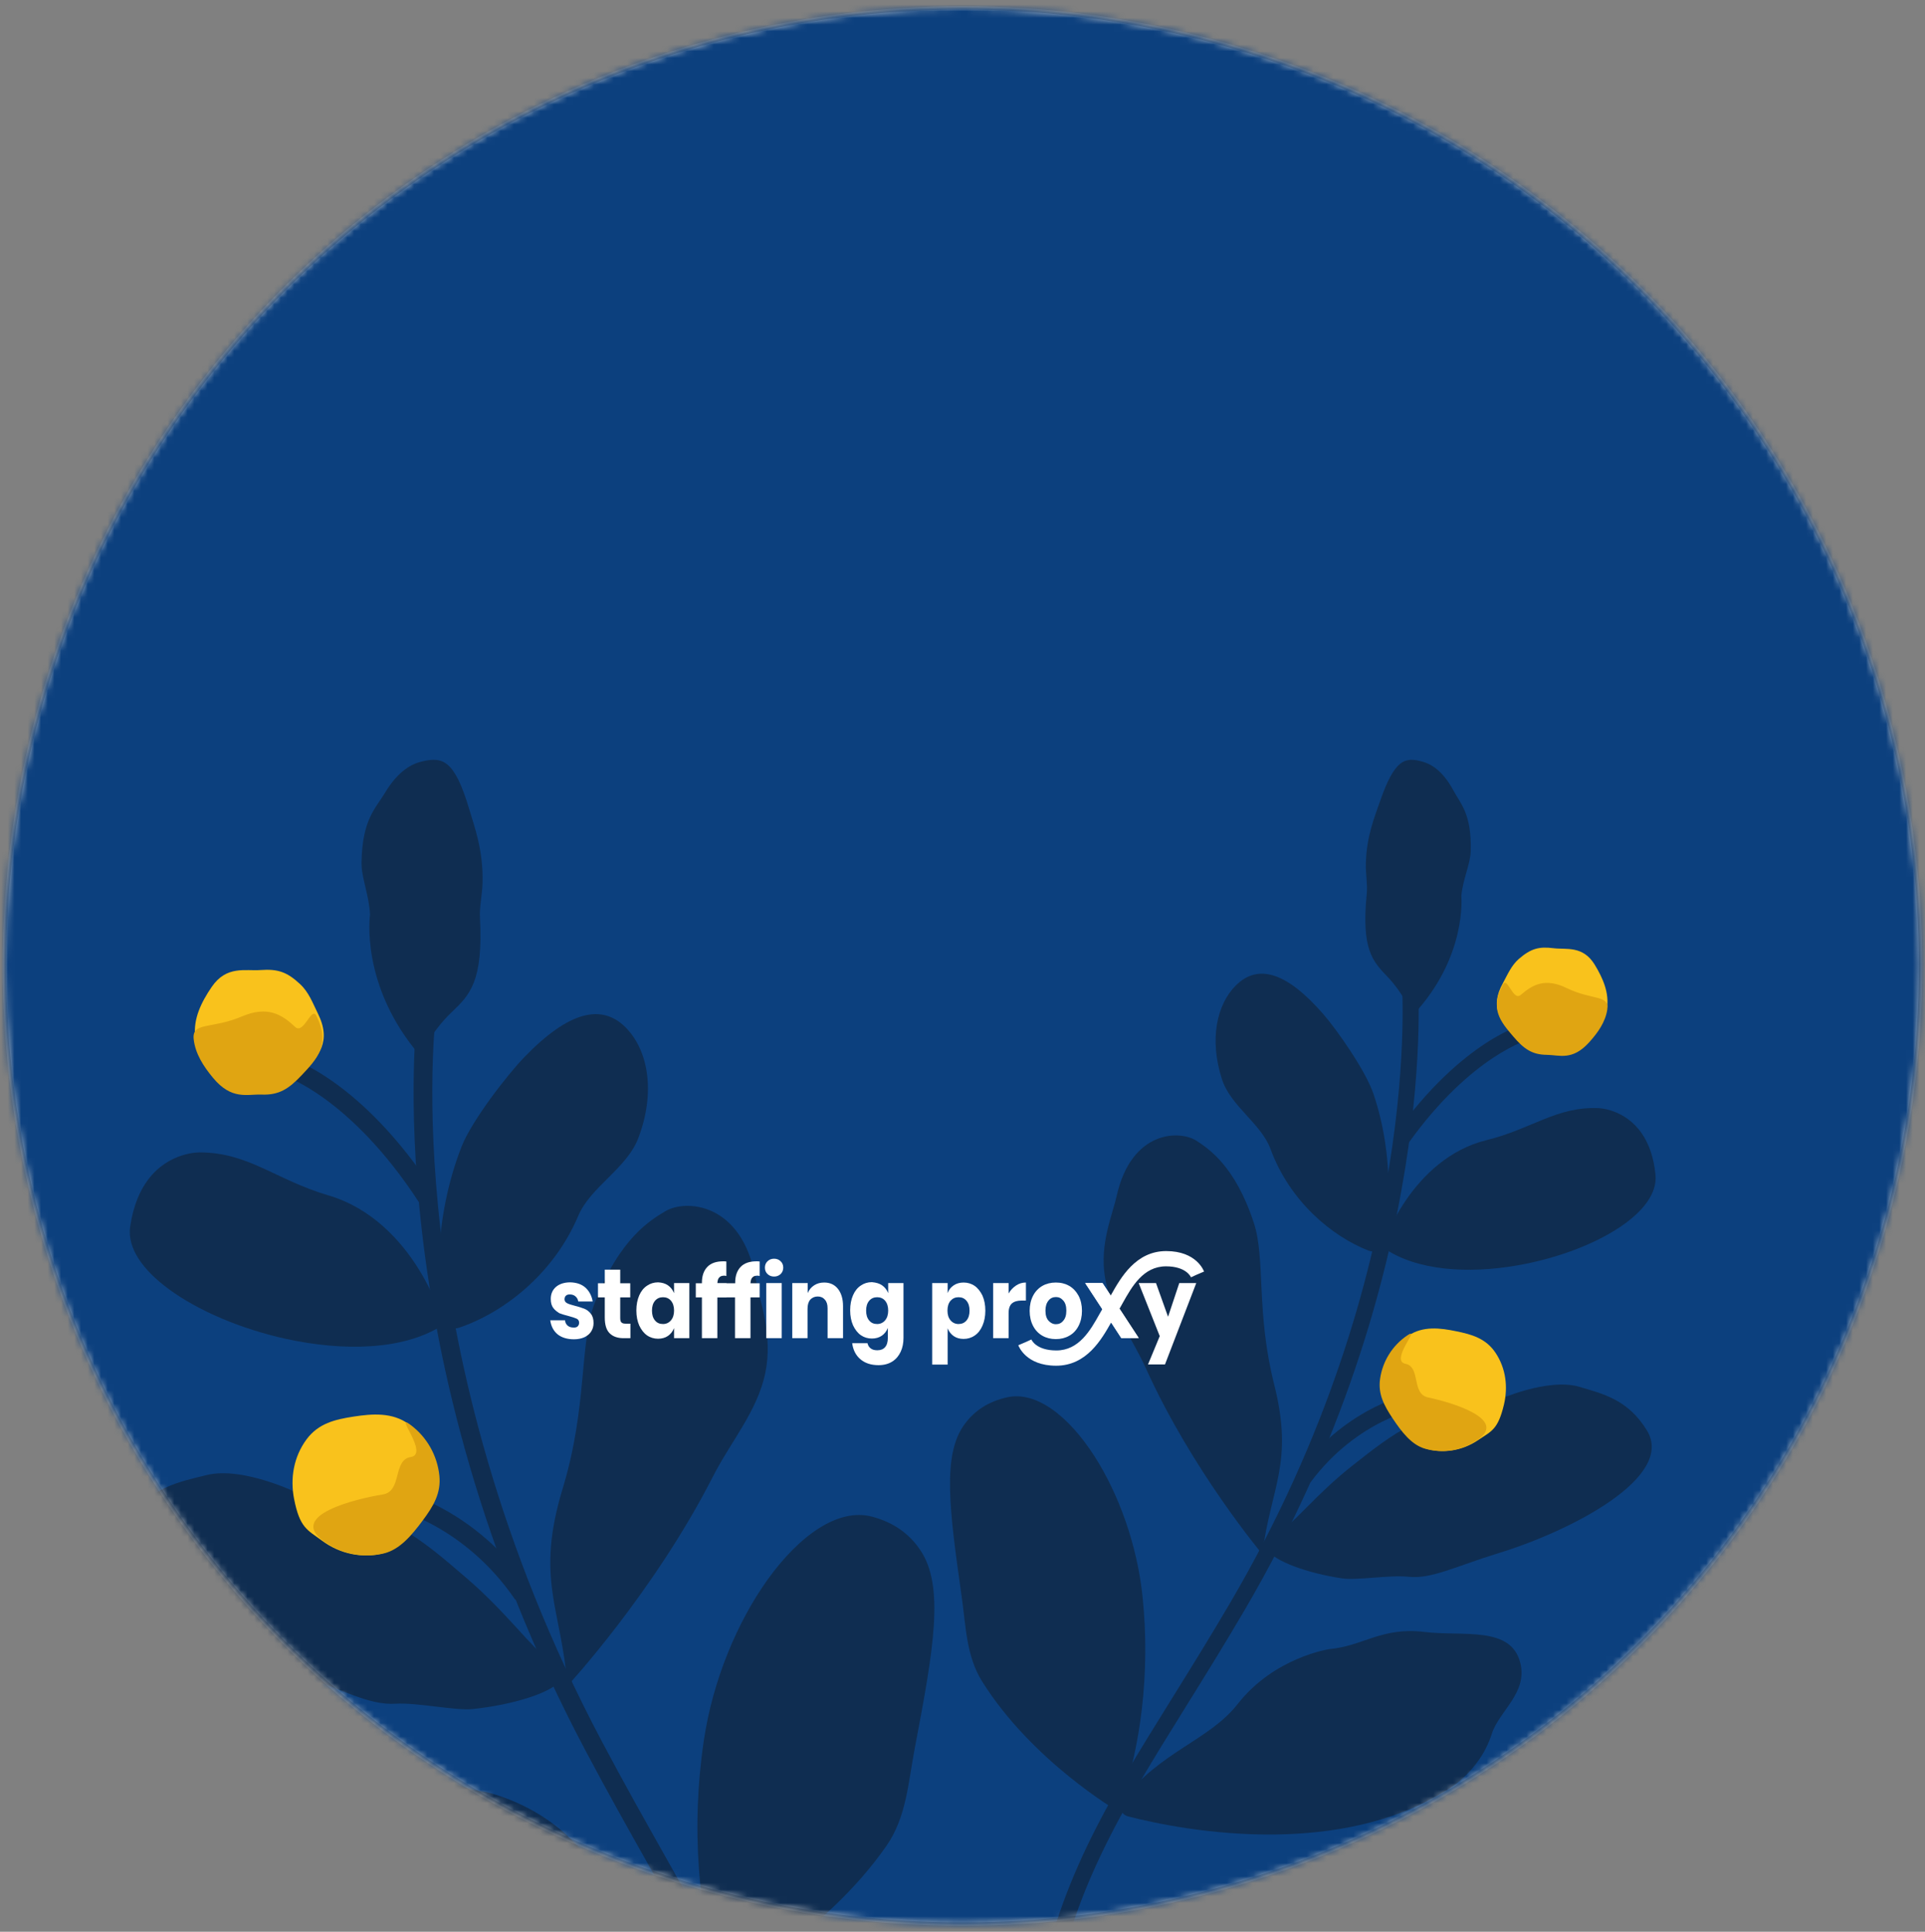 <?xml version="1.0" encoding="UTF-8"?>
<svg width="289px" height="290px" viewBox="0 0 289 290" version="1.1" xmlns="http://www.w3.org/2000/svg" xmlns:xlink="http://www.w3.org/1999/xlink">
    <rect x="0" y="0" width="289" height="290" fill="#808080" stroke="none"/>
    <title>Hover State</title>
    <defs>
        <circle id="path-1" cx="143.839" cy="143.839" r="143.839"></circle>
        <rect id="path-3" x="0" y="0" width="319.008" height="295.016"></rect>
    </defs>
    <g id="Work-Landing-Page" stroke="none" stroke-width="1" fill="none" fill-rule="evenodd">
        <g id="Work-Landing-Final---Hover" transform="translate(-1138, -672)">
            <g id="Hover-State" transform="translate(1138.661, 673.182)">
                <mask id="mask-2" fill="white">
                    <use xlink:href="#path-1"></use>
                </mask>
                <use id="Oval" stroke="#979797" stroke-width="0.503" fill="#D8D8D8" xlink:href="#path-1"></use>
                <g id="Hero" mask="url(#mask-2)">
                    <g transform="translate(-18.661, -2.666)">
                        <mask id="mask-4" fill="white">
                            <use xlink:href="#path-3"></use>
                        </mask>
                        <use id="Rectangle" stroke="none" fill="#0C407E" fill-rule="evenodd" xlink:href="#path-3"></use>
                        <g id="hero-graphic" stroke="none" stroke-width="1" fill="none" fill-rule="evenodd" mask="url(#mask-4)">
                            <g transform="translate(34.355, 115.548)" id="Group">
                                <g transform="translate(1.564, 0)">
                                    <path d="M103.199,219.04 C100.637,197.747 92.462,183.245 81.953,164.621 C78.902,159.204 75.736,153.594 72.411,147.314 C41.18,88.285 47.476,38.522 47.544,38.022 C47.647,37.25 47.1,36.535 46.337,36.432 C45.563,36.33 44.857,36.875 44.755,37.647 C44.687,38.147 38.253,88.773 69.929,148.643 C73.277,154.968 76.442,160.589 79.505,166.018 C89.832,184.324 98.007,198.848 100.478,219.698 C100.524,221.844 103.325,221.924 103.199,219.04 Z" id="Path" fill="#0F2D51" fill-rule="nonzero"></path>
                                    <path d="M88.664,185.472 C84.133,186.413 74.092,188.092 62.775,187.434 C53.121,186.867 42.556,184.599 33.688,178.713 C33.688,178.713 27.733,175.323 25.832,168.314 C24.751,164.334 19.901,160.977 21.392,155.897 C23.282,149.421 31.616,151.746 38.412,151.224 C45.881,150.657 49.057,154.173 54.818,154.921 C54.818,154.921 64.415,156.747 70.449,165.139 C75.151,171.682 83.666,173.95 89.837,182.75 C90.315,183.419 90.292,185.132 88.664,185.472 Z" id="Path" fill="#0F2D51" fill-rule="nonzero"></path>
                                    <path d="M90.482,184.45 C90.482,184.45 105.875,176.417 115.165,163.041 C118.159,158.741 118.421,153.613 119.435,148.28 C122.258,133.463 123.898,124.137 120.277,118.691 C118.558,116.104 116.121,114.448 112.979,113.62 C107.981,112.304 102.129,116.343 97.267,123.15 C92.759,129.469 89.093,138.183 87.749,147.203 C87.248,150.572 86.964,153.794 86.85,156.835 C86.315,170.756 89.207,180.99 90.482,184.45 Z" id="Path" fill="#0F2D51" fill-rule="nonzero"></path>
                                    <path d="M45.172,44.448 C45.172,44.448 46.803,40.819 49.871,37.907 C52.608,35.314 54.649,33.289 54.136,23.666 C54.045,22.028 54.478,20.31 54.524,18.479 C54.661,13.69 53.326,10.073 52.539,7.456 C50.35,0.085 48.594,-0.518 45.412,0.256 C43.986,0.597 41.91,1.553 39.858,4.988 C38.478,7.297 36.459,8.924 36.356,15.442 C36.322,17.671 37.508,20.356 37.634,23.245 C37.645,23.256 36.049,33.858 45.172,44.448 Z" id="Path" fill="#0F2D51" fill-rule="nonzero"></path>
                                    <path d="M66.171,138.201 C66.171,138.201 66.797,136.84 64.75,135.376 C61.862,133.323 58.155,128.014 52.026,122.762 C45.146,116.863 40.563,112.779 27.305,110.328 C27.305,110.328 18.697,105.972 13.057,107.39 C9.054,108.388 4.517,109.16 0.958,114.458 C-4.307,122.274 13.273,132.404 25.872,136.885 C33.434,139.574 37.425,141.956 41.473,141.706 C44.668,141.502 50.411,142.773 53.004,142.512 C59.155,141.877 65.091,139.982 66.171,138.201 Z" id="Path" fill="#0F2D51" fill-rule="nonzero"></path>
                                    <path d="M43.472,99.752 C46.048,101.66 47.542,104.478 47.85,107.431 C48.112,110.044 47.006,111.975 45.307,114.247 C43.723,116.382 41.933,118.563 39.527,119.143 C36.472,119.881 33.155,119.256 30.43,117.234 C28.23,115.61 27.078,115.337 26.223,110.918 C25.642,107.897 26.144,104.659 28.116,102.001 C29.906,99.604 32.391,99.036 35.138,98.605 C37.943,98.173 41.009,97.923 43.472,99.752 Z" id="Path" fill="#F9C21C" fill-rule="nonzero"></path>
                                    <path d="M61.766,124.515 L59.436,126.1 C51.749,114.827 41.15,112.422 41.047,112.399 L41.629,109.652 C42.109,109.754 53.405,112.262 61.766,124.515 Z" id="Path" fill="#0F2D51" fill-rule="nonzero"></path>
                                    <path d="M43.658,99.802 C46.24,101.706 47.736,104.516 48.045,107.462 C48.308,110.068 47.199,111.994 45.497,114.26 C43.909,116.39 42.115,118.566 39.705,119.144 C36.643,119.88 33.318,119.257 30.588,117.24 C25.378,113.399 35.432,110.963 39.545,110.294 C42.504,109.818 41.007,105.105 43.749,104.674 C46.56,104.244 41.19,97.978 43.658,99.802 Z" id="Path" fill="#E0A512" fill-rule="nonzero"></path>
                                    <path d="M67.276,139.023 C67.276,139.023 80.242,124.999 89.091,107.646 C91.786,102.35 95.778,97.804 96.973,92.065 C98.156,86.383 96.154,81.326 95.528,77.871 C93.458,66.416 84.996,65.939 81.948,67.78 C79.969,68.985 75.112,71.667 71.347,81.588 C69.039,87.679 70.301,97.054 66.559,109.396 C62.419,123.011 66.343,127.306 67.276,139.023 Z" id="Path" fill="#0F2D51" fill-rule="nonzero"></path>
                                    <path d="M48.296,84.286 C47.784,80.241 46.988,69.271 51.38,58.064 C52.905,54.189 58.23,47.287 60.858,44.579 C67.469,37.768 72.533,36.42 76.242,40.42 C79.394,43.82 80.509,49.939 77.915,56.784 C76.174,61.362 70.735,64.115 68.903,68.444 C65.159,77.306 57.558,83.051 50.993,85.261 C50.162,85.533 48.433,85.34 48.296,84.286 Z" id="Path" fill="#0F2D51" fill-rule="nonzero"></path>
                                    <path d="M48.435,84.94 C48.958,84.61 44.288,69.18 31.346,65.379 C23.529,63.08 19.45,58.973 12.11,58.938 C12.11,58.938 7.486,58.791 4.304,63.046 C3.088,64.662 2.088,66.927 1.623,70.067 C1.157,73.265 3.486,76.565 7.406,79.455 C11.837,82.721 18.28,85.452 25.006,86.931 C33.585,88.809 42.584,88.661 48.435,84.94 Z" id="Path" fill="#0F2D51" fill-rule="nonzero"></path>
                                    <path d="M47.302,64.864 L44.948,66.378 C34.554,50.453 24.535,47.357 24.433,47.323 L25.217,44.644 C25.661,44.78 36.282,47.967 47.302,64.864 Z" id="Path" fill="#0F2D51" fill-rule="nonzero"></path>
                                    <path d="M27.154,33.695 C28.46,34.92 29.039,36.542 29.777,38.027 C31.923,42.325 29.902,44.48 27.574,46.953 C25.644,49.005 24.179,49.969 21.567,49.867 C19.376,49.788 17.082,50.729 14.289,47.361 C12.802,45.569 11.621,43.698 11.382,41.543 C11.087,38.912 12.257,36.451 13.869,34.092 C16.095,30.837 18.945,31.733 21.193,31.563 C23.748,31.381 25.144,31.812 27.154,33.695 Z" id="Path" fill="#F9C21C" fill-rule="nonzero"></path>
                                    <path d="M26.385,40.098 C27.693,41.321 28.83,36.949 29.58,38.433 C31.729,42.726 29.705,44.878 27.374,47.348 C25.441,49.398 23.975,50.361 21.359,50.259 C19.165,50.18 16.868,51.12 14.071,47.756 C12.582,45.966 11.399,44.097 11.16,41.944 C10.876,39.316 13.81,40.472 18.38,38.535 C22.258,36.892 24.373,38.218 26.385,40.098 Z" id="Path" fill="#E0A512" fill-rule="nonzero"></path>
                                </g>
                                <g transform="translate(126.268, 0)">
                                    <path d="M12.915,187.171 C15.947,168.866 23.537,156.643 33.298,140.957 C36.135,136.386 39.075,131.672 42.178,126.361 C71.318,76.552 67.846,33.287 67.805,32.855 C67.743,32.177 68.245,31.592 68.901,31.53 C69.566,31.468 70.15,31.972 70.212,32.639 C70.253,33.081 73.817,77.086 44.257,127.604 C41.133,132.935 38.194,137.67 35.346,142.252 C25.759,157.67 18.17,169.914 15.23,187.839 C15.107,189.708 12.69,189.657 12.915,187.171 Z" id="Path" fill="#0F2D51" fill-rule="nonzero"></path>
                                    <path d="M26.777,158.635 C30.629,159.622 39.172,161.472 48.91,161.338 C57.207,161.225 66.362,159.673 74.2,154.926 C74.2,154.926 79.441,152.223 81.342,146.222 C82.425,142.82 86.717,140.108 85.634,135.637 C84.264,129.955 77.03,131.64 71.216,130.931 C64.829,130.15 61.968,133.068 57.002,133.5 C57.002,133.5 48.705,134.702 43.198,141.741 C38.906,147.229 31.518,148.863 25.888,156.241 C25.439,156.806 25.387,158.286 26.777,158.635 Z" id="Path" fill="#0F2D51" fill-rule="nonzero"></path>
                                    <path d="M25.151,157.82 C25.151,157.82 12.275,150.285 4.822,138.356 C2.422,134.516 2.391,130.071 1.728,125.431 C-0.11,112.505 -1.162,104.375 2.146,99.806 C3.719,97.63 5.873,96.305 8.599,95.7 C12.929,94.755 17.789,98.472 21.69,104.549 C25.314,110.196 28.112,117.864 28.919,125.718 C29.215,128.654 29.337,131.447 29.317,134.085 C29.245,146.137 26.376,154.874 25.151,157.82 Z" id="Path" fill="#0F2D51" fill-rule="nonzero"></path>
                                    <path d="M69.456,38.378 C69.456,38.378 68.195,35.187 65.672,32.561 C63.415,30.221 61.744,28.395 62.564,20.125 C62.708,18.72 62.4,17.222 62.431,15.642 C62.503,11.507 63.795,8.439 64.564,6.223 C66.738,-0.046 68.267,-0.497 70.974,0.293 C72.185,0.641 73.928,1.555 75.569,4.592 C76.667,6.633 78.328,8.111 78.174,13.733 C78.123,15.662 76.995,17.919 76.769,20.413 C76.749,20.402 77.713,29.606 69.456,38.378 Z" id="Path" fill="#0F2D51" fill-rule="nonzero"></path>
                                    <path d="M47.753,118.672 C47.753,118.672 47.262,117.474 49.081,116.286 C51.634,114.626 55.025,110.192 60.49,105.9 C66.629,101.076 70.714,97.738 82.195,96.13 C82.195,96.13 89.753,92.709 94.534,94.143 C97.925,95.167 101.796,95.996 104.646,100.708 C108.854,107.652 93.38,115.712 82.389,119.092 C75.791,121.12 72.277,123.025 68.814,122.646 C66.077,122.349 61.092,123.219 58.886,122.892 C53.626,122.124 48.611,120.249 47.753,118.672 Z" id="Path" fill="#0F2D51" fill-rule="nonzero"></path>
                                    <path d="M68.818,86.448 C66.536,88.003 65.145,90.393 64.766,92.937 C64.439,95.192 65.319,96.902 66.68,98.941 C67.959,100.846 69.412,102.813 71.448,103.411 C74.047,104.173 76.902,103.751 79.317,102.113 C81.262,100.795 82.264,100.599 83.165,96.799 C83.779,94.203 83.482,91.381 81.886,89.002 C80.443,86.86 78.335,86.263 75.992,85.789 C73.618,85.295 70.998,84.965 68.818,86.448 Z" id="Path" fill="#F9C21C" fill-rule="nonzero"></path>
                                    <path d="M52.188,107.025 L54.119,108.477 C61.129,99.044 70.274,97.386 70.366,97.366 L69.967,94.966 C69.559,95.038 59.801,96.768 52.188,107.025 Z" id="Path" fill="#0F2D51" fill-rule="nonzero"></path>
                                    <path d="M68.642,86.419 C66.349,87.977 64.941,90.36 64.571,92.918 C64.242,95.178 65.126,96.89 66.493,98.933 C67.778,100.841 69.238,102.812 71.283,103.41 C73.894,104.174 76.762,103.751 79.188,102.11 C83.814,98.974 75.272,96.457 71.767,95.725 C69.238,95.188 70.718,91.144 68.364,90.67 C65.979,90.174 70.831,84.934 68.642,86.419 Z" id="Path" fill="#E0A512" fill-rule="nonzero"></path>
                                    <path d="M46.885,119.246 C46.885,119.246 36.319,106.654 29.404,91.343 C27.293,86.677 24.05,82.596 23.254,77.602 C22.459,72.659 24.376,68.373 25.039,65.409 C27.252,55.606 34.524,55.524 37.074,57.236 C38.726,58.354 42.785,60.856 45.63,69.562 C47.374,74.905 45.936,82.934 48.659,93.733 C51.668,105.628 48.139,109.186 46.885,119.246 Z" id="Path" fill="#0F2D51" fill-rule="nonzero"></path>
                                    <path d="M65.202,72.954 C65.805,69.463 66.908,60.007 63.567,50.13 C62.412,46.711 58.11,40.53 55.954,38.076 C50.548,31.916 46.256,30.55 42.914,33.877 C40.073,36.7 38.878,41.957 40.84,47.984 C42.158,52.019 46.716,54.617 48.116,58.426 C50.987,66.25 57.282,71.517 62.831,73.683 C63.546,73.961 65.048,73.858 65.202,72.954 Z" id="Path" fill="#0F2D51" fill-rule="nonzero"></path>
                                    <path d="M65.116,73.28 C64.687,72.972 69.296,59.864 80.559,57.094 C87.366,55.423 91.035,52.038 97.341,52.294 C97.341,52.294 101.317,52.356 103.892,56.14 C104.873,57.587 105.65,59.566 105.916,62.295 C106.192,65.064 104.066,67.823 100.581,70.151 C96.646,72.787 91.004,74.89 85.158,75.905 C77.738,77.198 70.001,76.705 65.116,73.28 Z" id="Path" fill="#0F2D51" fill-rule="nonzero"></path>
                                    <path d="M66.848,56.167 L68.811,57.567 C78.361,44.212 87.094,41.924 87.176,41.903 L86.613,39.553 C86.225,39.645 76.981,41.995 66.848,56.167 Z" id="Path" fill="#0F2D51" fill-rule="nonzero"></path>
                                    <path d="M85.42,29.876 C84.26,30.882 83.7,32.267 83.008,33.529 C81.002,37.161 82.651,39.101 84.555,41.338 C86.133,43.184 87.344,44.077 89.584,44.098 C91.467,44.118 93.391,45.021 95.916,42.22 C97.259,40.732 98.349,39.152 98.634,37.305 C98.98,35.038 98.074,32.862 96.791,30.759 C95.01,27.855 92.536,28.522 90.612,28.286 C88.433,28.009 87.222,28.327 85.42,29.876 Z" id="Path" fill="#F9C21C" fill-rule="nonzero"></path>
                                    <path d="M85.684,35.298 C84.52,36.302 83.704,32.481 83.01,33.741 C80.999,37.368 82.653,39.304 84.561,41.538 C86.143,43.382 87.358,44.273 89.603,44.294 C91.491,44.314 93.42,45.216 95.951,42.419 C97.299,40.933 98.391,39.355 98.676,37.511 C99.024,35.247 96.452,36.138 92.614,34.284 C89.348,32.686 87.48,33.751 85.684,35.298 Z" id="Path" fill="#E0A512" fill-rule="nonzero"></path>
                                </g>
                            </g>
                        </g>
                        <g id="Staffing-Proxy-Footer-Logo" stroke="none" stroke-width="1" fill="none" fill-rule="evenodd" mask="url(#mask-4)">
                            <g transform="translate(100.61, 189.302)" id="Group">
                                <path d="M5.303,5.504 C5.864,6.034 6.221,6.705 6.374,7.571 L4.207,7.571 C4.156,7.236 4.003,6.984 3.773,6.789 C3.544,6.593 3.263,6.509 2.932,6.509 C2.677,6.509 2.473,6.565 2.346,6.705 C2.218,6.817 2.142,7.012 2.142,7.236 C2.142,7.487 2.269,7.683 2.524,7.822 C2.779,7.962 3.161,8.074 3.697,8.214 C4.283,8.353 4.742,8.521 5.125,8.66 C5.481,8.8 5.813,9.052 6.093,9.415 C6.374,9.75 6.501,10.225 6.501,10.812 C6.501,11.287 6.374,11.706 6.144,12.069 C5.915,12.432 5.583,12.711 5.125,12.935 C4.691,13.13 4.156,13.242 3.569,13.242 C2.55,13.242 1.734,12.991 1.122,12.516 C0.51,12.013 0.127,11.315 0,10.393 L2.218,10.393 C2.244,10.756 2.397,11.007 2.626,11.203 C2.855,11.398 3.161,11.482 3.544,11.482 C3.799,11.482 4.003,11.426 4.13,11.287 C4.258,11.147 4.334,10.979 4.334,10.756 C4.334,10.476 4.207,10.253 3.952,10.141 C3.697,10.029 3.289,9.89 2.753,9.75 C2.193,9.61 1.734,9.471 1.377,9.331 C1.02,9.107 0.714,8.884 0.459,8.549 C0.204,8.214 0.076,7.767 0.076,7.18 C0.076,6.453 0.331,5.839 0.841,5.392 C1.351,4.945 2.091,4.693 3.008,4.693 C3.952,4.721 4.717,4.973 5.303,5.504 Z" id="Path" fill="#FFFFFF" fill-rule="nonzero"></path>
                                <path d="M12.034,10.895 L12.034,13.075 L10.988,13.075 C10.096,13.075 9.408,12.823 8.923,12.348 C8.439,11.873 8.184,11.091 8.184,9.974 L8.184,6.956 L7.164,6.956 L7.164,4.833 L8.184,4.833 L8.184,2.794 L10.504,2.794 L10.504,4.833 L12.008,4.833 L12.008,6.956 L10.504,6.956 L10.504,10.029 C10.504,10.365 10.555,10.588 10.682,10.7 C10.81,10.84 11.014,10.895 11.294,10.895 L12.034,10.895 L12.034,10.895 Z" id="Path" fill="#FFFFFF" fill-rule="nonzero"></path>
                                <path d="M17.668,5.14 C18.076,5.42 18.382,5.811 18.586,6.314 L18.586,4.805 L20.881,4.805 L20.881,13.075 L18.586,13.075 L18.586,11.566 C18.382,12.069 18.076,12.46 17.668,12.739 C17.26,13.019 16.75,13.158 16.189,13.158 C15.578,13.158 15.017,12.991 14.532,12.655 C14.048,12.32 13.665,11.817 13.359,11.175 C13.079,10.532 12.926,9.778 12.926,8.912 C12.926,8.046 13.079,7.292 13.359,6.649 C13.64,6.006 14.022,5.532 14.532,5.196 C15.017,4.861 15.578,4.693 16.189,4.693 C16.776,4.721 17.26,4.861 17.668,5.14 Z M15.73,7.459 C15.425,7.822 15.272,8.297 15.272,8.94 C15.272,9.582 15.425,10.057 15.73,10.421 C16.036,10.784 16.419,10.951 16.929,10.951 C17.413,10.951 17.821,10.756 18.127,10.393 C18.433,10.029 18.586,9.527 18.586,8.94 C18.586,8.325 18.433,7.822 18.127,7.459 C17.821,7.096 17.413,6.928 16.929,6.928 C16.444,6.928 16.036,7.096 15.73,7.459 Z" id="Shape" fill="#FFFFFF" fill-rule="nonzero"></path>
                                <path d="M26.183,3.688 C25.801,3.688 25.521,3.772 25.368,3.967 C25.189,4.135 25.113,4.442 25.087,4.833 L26.464,4.833 L26.464,6.956 L25.087,6.956 L25.087,13.075 L22.767,13.075 L22.767,6.956 L21.849,6.956 L21.849,4.833 L22.767,4.833 L22.767,4.749 C22.767,3.716 23.048,2.933 23.583,2.375 C24.118,1.816 24.909,1.537 25.954,1.537 C26.158,1.537 26.336,1.537 26.438,1.564 L26.438,3.744 L26.183,3.688 Z" id="Path" fill="#FFFFFF" fill-rule="nonzero"></path>
                                <path d="M31.155,3.688 C30.773,3.688 30.492,3.772 30.339,3.967 C30.161,4.135 30.084,4.442 30.059,4.833 L31.435,4.833 L31.435,6.956 L30.059,6.956 L30.059,13.075 L27.739,13.075 L27.739,6.956 L24.297,6.956 L24.297,4.833 L27.764,4.833 L27.764,4.749 C27.764,3.716 28.045,2.933 28.58,2.375 C29.115,1.816 29.906,1.537 30.951,1.537 C31.155,1.537 31.334,1.537 31.435,1.564 L31.435,3.744 L31.155,3.688 Z" id="Path" fill="#FFFFFF" fill-rule="nonzero"></path>
                                <path d="M32.608,1.537 C32.863,1.285 33.195,1.145 33.603,1.145 C34.01,1.145 34.342,1.285 34.597,1.537 C34.852,1.788 34.979,2.095 34.979,2.486 C34.979,2.85 34.852,3.185 34.597,3.436 C34.342,3.688 34.01,3.827 33.603,3.827 C33.195,3.827 32.863,3.688 32.608,3.436 C32.353,3.185 32.226,2.878 32.226,2.486 C32.226,2.095 32.353,1.788 32.608,1.537 Z M34.75,4.805 L34.75,13.075 L32.43,13.075 L32.43,4.805 L34.75,4.805 Z" id="Shape" fill="#FFFFFF" fill-rule="nonzero"></path>
                                <path d="M43.189,5.671 C43.699,6.314 43.954,7.18 43.954,8.269 L43.954,13.075 L41.634,13.075 L41.634,8.577 C41.634,8.018 41.506,7.599 41.226,7.292 C40.971,6.984 40.614,6.817 40.155,6.817 C39.696,6.817 39.313,6.984 39.033,7.292 C38.753,7.627 38.625,8.074 38.625,8.688 L38.625,13.075 L36.331,13.075 L36.331,4.805 L38.651,4.805 L38.651,6.314 C38.855,5.811 39.186,5.42 39.619,5.14 C40.053,4.861 40.537,4.721 41.124,4.721 C41.99,4.721 42.679,5.029 43.189,5.671 Z" id="Path" fill="#FFFFFF" fill-rule="nonzero"></path>
                                <path d="M49.817,5.14 C50.225,5.42 50.531,5.811 50.735,6.314 L50.735,4.805 L53.03,4.805 L53.03,13.019 C53.03,13.801 52.902,14.471 52.622,15.086 C52.341,15.701 51.934,16.204 51.373,16.567 C50.812,16.93 50.123,17.125 49.282,17.125 C48.135,17.125 47.242,16.818 46.554,16.231 C45.866,15.645 45.458,14.835 45.33,13.829 L47.625,13.829 C47.701,14.164 47.854,14.416 48.109,14.611 C48.364,14.807 48.696,14.89 49.104,14.89 C49.588,14.89 49.97,14.751 50.251,14.443 C50.531,14.136 50.684,13.661 50.684,12.991 L50.684,11.538 C50.48,12.041 50.174,12.432 49.766,12.711 C49.359,12.991 48.849,13.13 48.288,13.13 C47.676,13.13 47.115,12.963 46.631,12.628 C46.146,12.292 45.764,11.789 45.458,11.147 C45.177,10.504 45.024,9.75 45.024,8.884 C45.024,8.018 45.177,7.264 45.458,6.621 C45.738,5.979 46.121,5.504 46.631,5.168 C47.115,4.833 47.676,4.665 48.288,4.665 C48.925,4.721 49.41,4.861 49.817,5.14 Z M47.88,7.459 C47.574,7.822 47.421,8.297 47.421,8.94 C47.421,9.582 47.574,10.057 47.88,10.421 C48.186,10.784 48.568,10.951 49.078,10.951 C49.563,10.951 49.97,10.756 50.276,10.393 C50.582,10.029 50.735,9.527 50.735,8.94 C50.735,8.325 50.582,7.822 50.276,7.459 C49.97,7.096 49.563,6.928 49.078,6.928 C48.594,6.928 48.186,7.096 47.88,7.459 Z" id="Shape" fill="#FFFFFF" fill-rule="nonzero"></path>
                                <path d="M63.712,5.224 C64.197,5.559 64.579,6.062 64.885,6.677 C65.166,7.32 65.319,8.074 65.319,8.94 C65.319,9.806 65.166,10.56 64.885,11.203 C64.605,11.845 64.222,12.348 63.712,12.683 C63.228,13.019 62.667,13.186 62.055,13.186 C61.469,13.186 60.984,13.047 60.576,12.767 C60.168,12.488 59.863,12.097 59.659,11.594 L59.659,17.042 L57.339,17.042 L57.339,4.805 L59.659,4.805 L59.659,6.314 C59.837,5.811 60.143,5.42 60.576,5.14 C60.984,4.861 61.494,4.721 62.055,4.721 C62.667,4.721 63.228,4.889 63.712,5.224 Z M60.092,7.459 C59.786,7.822 59.633,8.297 59.633,8.94 C59.633,9.554 59.786,10.029 60.092,10.393 C60.398,10.756 60.806,10.951 61.29,10.951 C61.775,10.951 62.183,10.784 62.489,10.421 C62.794,10.057 62.947,9.582 62.947,8.94 C62.947,8.297 62.794,7.822 62.489,7.459 C62.183,7.096 61.8,6.928 61.29,6.928 C60.806,6.928 60.423,7.096 60.092,7.459 Z" id="Shape" fill="#FFFFFF" fill-rule="nonzero"></path>
                                <path d="M69.933,5.168 C70.392,4.861 70.876,4.721 71.412,4.721 L71.412,7.431 L70.749,7.431 C70.137,7.431 69.653,7.571 69.321,7.85 C68.99,8.13 68.811,8.633 68.811,9.303 L68.811,13.075 L66.491,13.075 L66.491,4.805 L68.811,4.805 L68.811,6.37 C69.092,5.867 69.474,5.476 69.933,5.168 Z" id="Path" fill="#FFFFFF" fill-rule="nonzero"></path>
                                <path d="M77.913,5.224 C78.499,5.559 78.958,6.062 79.315,6.705 C79.647,7.347 79.825,8.102 79.825,8.968 C79.825,9.834 79.647,10.588 79.315,11.231 C78.984,11.873 78.525,12.376 77.913,12.711 C77.327,13.047 76.664,13.214 75.899,13.214 C75.16,13.214 74.471,13.047 73.885,12.711 C73.298,12.376 72.814,11.873 72.483,11.231 C72.151,10.588 71.973,9.834 71.973,8.968 C71.973,8.102 72.151,7.347 72.483,6.705 C72.814,6.062 73.298,5.559 73.885,5.224 C74.471,4.889 75.16,4.721 75.899,4.721 C76.664,4.721 77.327,4.889 77.913,5.224 Z M74.803,7.431 C74.497,7.794 74.344,8.297 74.344,8.94 C74.344,9.61 74.497,10.113 74.803,10.448 C75.109,10.784 75.466,10.979 75.924,10.979 C76.358,10.979 76.74,10.812 77.021,10.448 C77.327,10.113 77.48,9.61 77.48,8.94 C77.48,8.269 77.327,7.767 77.021,7.431 C76.715,7.068 76.358,6.9 75.924,6.9 C75.466,6.9 75.083,7.068 74.803,7.431 Z" id="Shape" fill="#FFFFFF" fill-rule="nonzero"></path>
                                <polygon id="Path" fill="#FFFFFF" fill-rule="nonzero" points="85.74 13.075 84.21 10.728 82.91 8.772 80.31 4.805 82.91 4.805 84.44 7.124 85.689 8.996 88.341 13.047 85.74 13.047"></polygon>
                                <line x1="83.904" y1="7.124" x2="85.434" y2="8.744" id="Path" fill="#FFFFFF" fill-rule="nonzero"></line>
                                <polygon id="Path" fill="#FFFFFF" fill-rule="nonzero" points="90.941 4.805 92.751 9.862 94.434 4.805 96.983 4.805 92.292 17.014 89.743 17.014 91.502 12.767 88.341 4.805"></polygon>
                                <g transform="translate(70.265, 0)" fill="#FFFFFF" fill-rule="nonzero" id="Path">
                                    <path d="M5.685,17.209 C1.122,17.209 0.051,14.248 0,14.136 L1.963,13.298 L0.994,13.717 L1.963,13.27 C1.989,13.326 2.677,14.918 5.711,14.918 C9.127,14.918 10.835,11.873 12.212,9.415 C12.493,8.94 12.748,8.465 13.003,8.074 L14.711,9.387 C14.507,9.722 14.252,10.141 13.997,10.616 C12.518,13.242 10.275,17.209 5.685,17.209 Z"></path>
                                    <path d="M14.915,9.135 L13.206,7.822 C13.41,7.487 13.665,7.068 13.92,6.593 C15.399,3.967 17.643,0 22.206,0 C26.77,0 27.841,2.961 27.892,3.073 L25.929,3.911 L26.897,3.492 L25.929,3.939 C25.903,3.883 25.215,2.291 22.181,2.291 C18.764,2.291 17.056,5.336 15.68,7.794 C15.425,8.269 15.144,8.744 14.915,9.135 Z"></path>
                                    <polygon points="15.476 13.075 13.946 10.728 12.646 8.772 10.045 4.805 12.646 4.805 14.175 7.124 15.425 8.996 18.076 13.047 15.476 13.047"></polygon>
                                </g>
                            </g>
                        </g>
                    </g>
                </g>
            </g>
        </g>
    </g>
</svg>